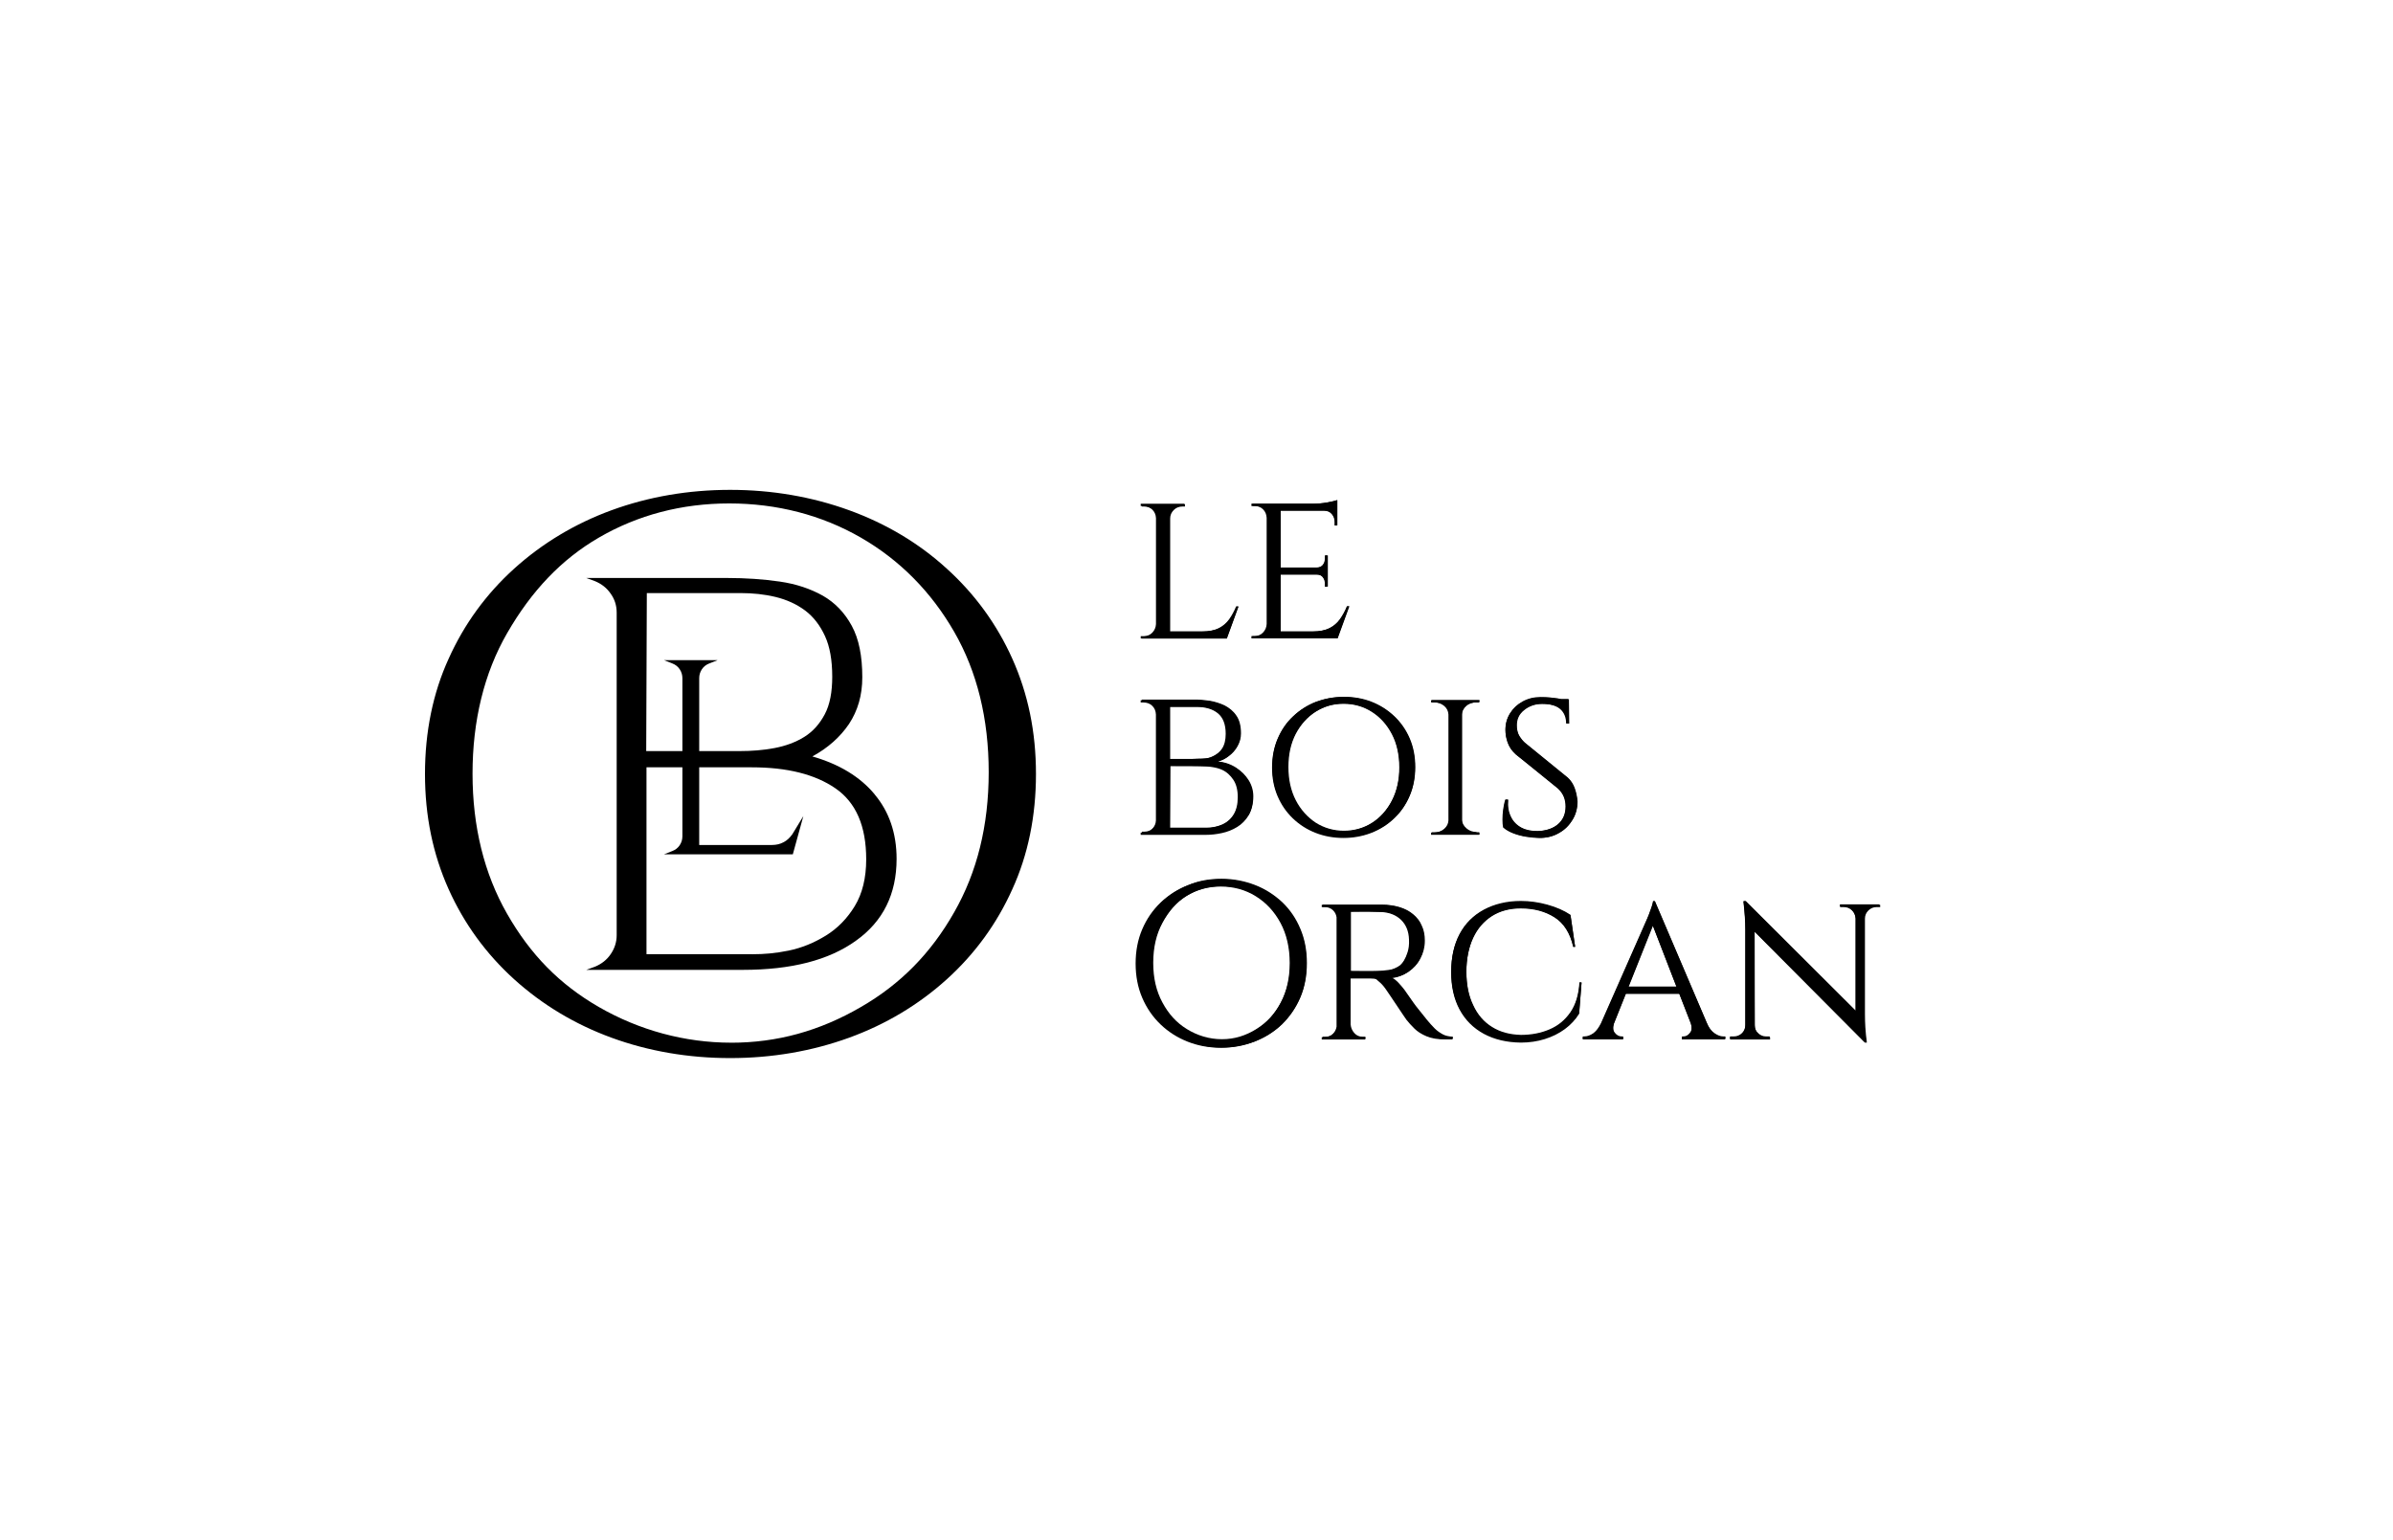 <?xml version="1.0" encoding="UTF-8"?>
<svg id="Calque_1" xmlns="http://www.w3.org/2000/svg" version="1.1" viewBox="0 0 777.1 500">
  <!-- Generator: Adobe Illustrator 29.5.1, SVG Export Plug-In . SVG Version: 2.1.0 Build 141)  -->
  <g>
    <path d="M401.7,196.9c-.6,1.6-1.4,2.9-2.3,4.2-.9,1.2-2,2.2-3.4,2.9s-3.2,1.1-5.5,1.1h-10.5v-36.7c0-1.1.4-2,1.2-2.8.8-.8,1.8-1.1,2.8-1.1h.8v-.7h-14v.7h.8c1.1,0,2.1.4,2.9,1.1s1.2,1.7,1.2,2.8v34.3c0,1.1-.4,2-1.2,2.8-.7.8-1.7,1.2-2.8,1.2h-1v.7h27.7l3.8-10.4h-.5v-.1Z"/>
    <path d="M437.5,196.9c-.6,1.6-1.4,2.9-2.3,4.2-.9,1.2-2,2.2-3.4,2.9s-3.2,1.1-5.5,1.1h-10.4v-18.5h11.7c1,0,1.7.3,2.1.9.5.6.7,1.3.7,2.1v.9h.8v-10.1h-.8v.9c0,.8-.2,1.5-.7,2.1s-1.2.9-2.1.9h-11.7v-18.5h14.2c1.1,0,1.9.4,2.5,1.1.6.7.9,1.6.9,2.6v1.1h.8v-8.2c-.6.2-1.7.5-3.3.8-1.6.3-3.1.4-4.5.4h-19.8v.7h1c1.1,0,2.1.4,2.8,1.1.7.7,1.1,1.6,1.2,2.8v34.4c0,1.1-.4,2-1.2,2.8-.7.8-1.7,1.2-2.8,1.2h-1v.7h27.7l3.8-10.4h-.7Z"/>
    <path d="M436.4,226.3c3.2,0,6.2.5,9,1.6s5.3,2.7,7.4,4.7,3.8,4.4,5,7.2,1.8,5.9,1.8,9.3-.6,6.5-1.8,9.3c-1.2,2.8-2.8,5.2-5,7.2-2.1,2-4.6,3.6-7.4,4.7s-5.8,1.6-9,1.6-6.2-.5-9-1.6-5.2-2.7-7.4-4.7c-2.1-2-3.8-4.4-5-7.2-1.2-2.8-1.8-5.9-1.8-9.3s.6-6.5,1.8-9.3c1.2-2.8,2.8-5.2,5-7.2,2.1-2,4.6-3.6,7.4-4.7,2.8-1,5.8-1.6,9-1.6ZM436.4,269.8c3.4,0,6.5-.9,9.2-2.6s4.9-4.2,6.5-7.3c1.6-3.1,2.4-6.7,2.4-10.8s-.8-7.7-2.4-10.8-3.8-5.5-6.5-7.2-5.8-2.6-9.2-2.6-6.4.9-9.1,2.6c-2.7,1.7-4.9,4.2-6.5,7.2-1.6,3.1-2.4,6.7-2.4,10.8s.8,7.7,2.4,10.8,3.8,5.5,6.5,7.3c2.7,1.7,5.8,2.6,9.1,2.6Z"/>
    <path d="M479.5,270.2c-1.3,0-2.4-.4-3.3-1.2-.9-.8-1.4-1.7-1.4-2.8v-34.2c0-1.1.5-2,1.4-2.8s2-1.1,3.3-1.1h.9l.1-.7h-15.5v.7h1c1.3,0,2.4.4,3.3,1.1.9.8,1.4,1.7,1.4,2.8v34.3c0,1.1-.5,2-1.4,2.8s-2,1.2-3.3,1.2h-1v.7h15.5l-.1-.7h-.9v-.1Z"/>
    <path d="M511.4,256c-.5-1.4-1.3-2.6-2.3-3.5l-13.9-11.3c-.7-.6-1.2-1.3-1.6-1.9-.4-.6-.7-1.3-.8-1.9-.2-.7-.2-1.3-.2-1.9,0-1.9.7-3.6,2.4-4.9,1.6-1.3,3.6-2,5.9-2,2.7,0,4.7.6,6,1.7,1.3,1.1,1.9,2.7,1.9,4.7h.8l-.1-7.2h0v-.7h-2.5c-.3-.1-.6-.1-.9-.2-.7-.1-1.5-.2-2.5-.3s-2.1-.1-3.4-.1c-2.1,0-4,.5-5.7,1.4s-3.1,2.2-4.1,3.8-1.5,3.4-1.5,5.4c0,1.3.2,2.6.7,4s1.3,2.7,2.6,3.9l13.8,11c.9.8,1.5,1.7,1.9,2.7.4.9.6,2,.6,3.2,0,2.4-.8,4.3-2.4,5.7-1.6,1.4-3.9,2.2-6.7,2.3-2,0-3.8-.3-5.3-1.1-1.5-.8-2.7-2-3.4-3.5-.8-1.6-1.1-3.4-.9-5.6h-.8c-.3.9-.5,2-.7,3.1-.2,1.2-.2,2.3-.2,3.3s.1,1.9.2,2.6c.9.8,2,1.4,3.3,1.9s2.8.9,4.3,1.1,3,.4,4.3.4c2.2,0,4.3-.5,6.1-1.6,1.9-1,3.3-2.5,4.4-4.3s1.6-3.8,1.6-5.9c-.1-1.4-.4-2.8-.9-4.3Z"/>
    <path d="M513.6,319l-.8,10c-1.2,1.9-2.7,3.6-4.7,5-1.9,1.4-4.1,2.5-6.5,3.2-2.4.8-5,1.1-7.7,1.1-4.6,0-8.6-1-12-2.8s-6-4.5-7.9-7.9c-1.8-3.4-2.7-7.4-2.7-12.1s.9-8.8,2.7-12.2c1.8-3.4,4.4-6,7.9-7.9,3.4-1.8,7.4-2.8,12-2.8,2.8,0,5.7.4,8.6,1.2,2.9.8,5.4,1.9,7.5,3.3l1.5,10.3h-.6c-1-4.5-3-7.7-6.1-9.6-3-1.9-6.7-2.9-10.9-2.9-3.6,0-6.7.8-9.4,2.5-2.6,1.7-4.7,4-6.1,7.1s-2.2,6.8-2.2,11,.7,7.8,2.2,10.9c1.4,3.1,3.5,5.5,6.1,7.1,2.7,1.7,5.8,2.5,9.4,2.6,3.4,0,6.5-.6,9.3-1.8,2.8-1.2,5-3,6.8-5.6,1.7-2.5,2.7-5.8,2.9-9.7h.7Z"/>
    <path d="M559.6,336.6c-.9,0-1.9-.4-2.9-1.1s-1.9-1.9-2.5-3.5h0l-16.8-39.4h-.6c0,.5-.2,1.1-.5,2-.3.8-.6,1.7-.9,2.5-.3.8-.8,1.9-1.3,3l-14.2,32.2c-.7,1.4-1.5,2.5-2.4,3.2-1,.7-2,1.1-3,1.1h-.5v.7h13.1v-.7h-.5c-.8,0-1.6-.4-2.2-1.2-.6-.7-.7-1.8-.3-3.1l3.9-9.7h17.3l3.8,9.7c.4,1.3.3,2.4-.3,3.1-.6.8-1.3,1.2-2.1,1.2h-.5v.7h14.1v-.7h-.7ZM528.8,320.4l7.9-19.9,7.7,19.9h-15.6Z"/>
    <path d="M605.5,293.7h-8v.7h1.2c1.1,0,1.9.4,2.7,1.1.7.7,1.1,1.6,1.2,2.7v30l-35.7-35.6h-.7c.4,3.6.6,6.6.6,9.1v31.1c0,1.1-.4,2-1.1,2.7-.7.7-1.6,1.1-2.7,1.1h-1.2v.7h12.9v-.7h-1.2c-1,0-1.9-.4-2.6-1.1-.8-.7-1.1-1.6-1.1-2.7h0l-.1-30.4,35.7,35.9h.6c-.2-1.8-.4-3.4-.5-4.8s-.1-2.9-.1-4.5v-30.8c0-1.1.4-2,1.1-2.7.8-.7,1.6-1.1,2.6-1.1h1.2v-.7h-4.8Z"/>
    <path d="M396.7,285.4c3.8,0,7.4.7,10.8,2s6.3,3.2,8.9,5.6c2.5,2.4,4.5,5.3,5.9,8.7,1.4,3.3,2.1,7,2.1,11.1s-.7,7.8-2.1,11.1c-1.4,3.3-3.4,6.2-5.9,8.7-2.5,2.4-5.5,4.3-8.9,5.6s-7,2-10.8,2-7.4-.7-10.7-2c-3.3-1.3-6.3-3.2-8.8-5.6s-4.5-5.3-5.9-8.7c-1.4-3.3-2.1-7-2.1-11.1s.7-7.8,2.1-11.1c1.4-3.3,3.4-6.2,5.9-8.7,2.5-2.4,5.5-4.3,8.8-5.6,3.3-1.4,6.9-2,10.7-2ZM396.8,337.5c4.2,0,7.8-1.2,11.2-3.3,3.4-2.1,6.1-5,8-8.7,2-3.7,3-8,3-12.9s-1-9.3-3-13-4.7-6.6-8-8.7c-3.4-2.1-7.2-3.1-11.3-3.1s-7.9,1-11.3,3.1-5.9,5.1-7.9,8.8-3,8-3,13,1,9.2,3,12.9c2,3.7,4.5,6.5,7.9,8.6,3.4,2.1,7.3,3.3,11.4,3.3Z"/>
    <path d="M468.5,335.9c-.9-.5-1.8-1.1-2.6-1.9-.8-.8-1.7-1.8-2.6-2.9s-1.8-2.3-2.8-3.5-2-2.7-3.2-4.4c-.7-1.1-1.6-2.3-2.6-3.4-1-1.2-1.9-1.9-2.7-2.3,2.1-.2,3.9-.9,5.5-2s2.9-2.5,3.8-4.3c.9-1.7,1.4-3.6,1.4-5.7,0-1.8-.3-3.5-1-4.9-.6-1.5-1.6-2.7-2.8-3.7-1.2-1-2.7-1.8-4.4-2.3-1.7-.5-3.6-.8-5.8-.8h-19.2v.7h1c1.1,0,2,.4,2.7,1.1.6.6,1,1.3,1.1,2.2v35.5c-.1.8-.5,1.6-1.1,2.2-.7.8-1.6,1.2-2.7,1.2h-1v.7h14l-.1-.7h-.9c-1.1,0-2-.4-2.7-1.2-.7-.8-1.1-1.7-1.2-2.8v-15.1h6.8c1.9.1,1.7.2,2.3.7,1.2,1,1.6,1.4,2.5,2.7.1.2.5.8,1.2,1.7.6.9,1.4,2,2.1,3.2s1.5,2.2,2.2,3.2,1.1,1.6,1.3,1.9c.7.9,1.6,1.9,2.6,2.9s2.3,1.8,3.9,2.5,3.7,1,6.2,1h2.1v-.7c-1.3-.1-2.4-.3-3.3-.8ZM451,315c-1.3.2-2.5.3-3.8.3-1.1.1-8.5,0-8.5,0v-19.3h2.3c1.6,0,5.5,0,7.7.1,1.4,0,2.6.3,3.7.7,1.1.4,2,1,2.8,1.8s1.4,1.7,1.9,2.8c.4,1.1.7,2.3.7,3.6,0,.8,0,1.5-.1,2.3-.1.7-.2,1.4-.4,1.9-.6,2-1.5,3.5-2.6,4.4-1.3.7-2.5,1.3-3.7,1.4Z"/>
    <path d="M405.5,253.4c-1-1.6-2.4-3-4.1-4.1s-3.7-1.8-5.9-2c1.3-.3,2.5-.9,3.6-1.8,1.1-.8,2.1-1.9,2.8-3.2.7-1.3,1.1-2.6,1.1-4.1,0-2.4-.5-4.4-1.5-5.8-1-1.5-2.3-2.5-3.8-3.3-1.5-.7-3.1-1.2-4.7-1.5-1.6-.2-3.1-.4-4.3-.4h-17.9v.7h.8c1.2,0,2.2.4,2.9,1.1.8.7,1.2,1.7,1.2,2.8v34.3c0,1.1-.4,2-1.2,2.8-.8.8-1.7,1.2-2.9,1.2h-.8v.7h21c1.7,0,3.4-.2,5.2-.6,1.8-.4,3.4-1,4.9-2,1.5-.9,2.7-2.2,3.7-3.7.9-1.6,1.4-3.6,1.4-5.9,0-1.8-.5-3.6-1.5-5.2ZM380,229.5h8.8c3,0,5.3.7,7,2.1,1.7,1.4,2.5,3.6,2.5,6.7,0,2-.4,3.6-1.2,4.8-.8,1.2-1.8,1.9-3,2.5s-2,.7-3.6.8c-.4,0-1.6,0-3.2.1h-7.3v-17ZM400.8,264.4c-.9,1.5-2.2,2.6-3.7,3.3-1.6.7-3.4,1.1-5.3,1.1h-11.8l.1-20.1c2.8,0,10.2,0,12,.1,1.9.1,3.5.4,5,1,1.6.7,2.8,1.8,3.8,3.3,1,1.4,1.4,3.3,1.4,5.6-.1,2.3-.6,4.2-1.5,5.7Z"/>
  </g>
  <g>
    <path d="M401.43,196.91c-.64,1.56-1.4,2.95-2.27,4.19-.87,1.24-2.01,2.21-3.4,2.91-1.4.71-3.24,1.06-5.53,1.06h-10.45v-36.8c0-1.12.4-2.05,1.2-2.81.8-.75,1.75-1.13,2.85-1.13h.83v-.73h-14.23v.73h.83c1.14,0,2.11.38,2.89,1.13.78.75,1.19,1.69,1.24,2.81v34.4c-.05,1.07-.44,1.99-1.17,2.77-.74.78-1.67,1.17-2.82,1.17h-.96v.73h27.91l3.78-10.42h-.69Z"/>
    <path d="M437.38,196.91c-.64,1.56-1.4,2.95-2.27,4.19-.87,1.24-2.01,2.21-3.4,2.91-1.4.71-3.24,1.06-5.53,1.06h-10.45v-18.51h11.69c.96,0,1.67.3,2.13.91.46.61.69,1.32.69,2.15v.95h.76v-10.2h-.76v.95c0,.83-.23,1.54-.69,2.15-.46.61-1.17.91-2.13.91h-11.69v-18.51h14.23c1.06,0,1.89.36,2.51,1.09s.93,1.6.93,2.62v1.09h.76v-8.24c-.6.24-1.7.5-3.3.76-1.6.27-3.12.4-4.54.4h-19.94v.73h.96c1.14,0,2.08.36,2.82,1.09.73.73,1.12,1.65,1.17,2.77v34.47c-.05,1.07-.44,1.99-1.17,2.77-.74.78-1.67,1.17-2.82,1.17h-.96v.73h27.91l3.78-10.42h-.69Z"/>
    <path d="M436.25,226.38c3.21,0,6.22.55,9.04,1.64,2.82,1.09,5.29,2.66,7.43,4.7,2.13,2.04,3.79,4.46,4.98,7.25,1.19,2.79,1.79,5.89,1.79,9.29s-.6,6.5-1.79,9.29c-1.19,2.79-2.85,5.21-4.98,7.25-2.13,2.04-4.61,3.61-7.43,4.7-2.82,1.09-5.83,1.64-9.04,1.64s-6.21-.55-9.01-1.64c-2.8-1.09-5.26-2.66-7.39-4.7-2.13-2.04-3.79-4.46-4.98-7.25-1.19-2.79-1.79-5.89-1.79-9.29s.6-6.5,1.79-9.29c1.19-2.79,2.85-5.21,4.98-7.25,2.13-2.04,4.59-3.61,7.39-4.7,2.79-1.09,5.8-1.64,9.01-1.64ZM436.25,269.95c3.39,0,6.46-.87,9.21-2.62,2.75-1.75,4.93-4.18,6.53-7.29,1.6-3.11,2.41-6.7,2.41-10.79s-.8-7.74-2.41-10.82c-1.61-3.08-3.78-5.5-6.53-7.25-2.75-1.75-5.82-2.62-9.21-2.62s-6.39.87-9.14,2.62c-2.75,1.75-4.93,4.17-6.53,7.25-1.6,3.08-2.41,6.69-2.41,10.82s.8,7.68,2.41,10.79c1.6,3.11,3.78,5.54,6.53,7.29,2.75,1.75,5.8,2.62,9.14,2.62Z"/>
    <path d="M479.37,270.39c-1.28,0-2.37-.39-3.27-1.17-.89-.78-1.36-1.7-1.41-2.77v-34.4c.05-1.12.52-2.05,1.41-2.81.9-.75,1.98-1.13,3.27-1.13h.89l.07-.73h-15.61v.73h.96c1.28,0,2.37.38,3.27,1.13.89.75,1.36,1.69,1.41,2.81v34.4c-.05,1.07-.52,1.99-1.41,2.77-.89.78-1.98,1.17-3.27,1.17h-.96v.73h15.61l-.07-.73h-.89Z"/>
    <path d="M511.35,256.15c-.5-1.43-1.28-2.61-2.34-3.54l-13.89-11.37c-.69-.63-1.23-1.26-1.62-1.89-.39-.63-.66-1.28-.83-1.93-.16-.66-.24-1.3-.24-1.93-.05-1.94.75-3.58,2.37-4.92,1.63-1.34,3.58-2,5.88-2,2.7,0,4.7.57,5.98,1.71,1.28,1.14,1.92,2.71,1.92,4.7h.83l-.07-7.21s-.02,0-.03-.01l-.04-.72h-2.29c-.28-.07-.58-.13-.9-.18-.71-.12-1.55-.23-2.51-.33-.96-.1-2.09-.15-3.37-.15-2.11,0-4.02.47-5.74,1.42-1.72.95-3.08,2.22-4.09,3.83-1.01,1.6-1.51,3.4-1.51,5.39,0,1.26.23,2.6.69,4.01.46,1.41,1.33,2.7,2.61,3.86l13.75,11.22c.87.83,1.5,1.71,1.89,2.66.39.95.58,2,.58,3.17,0,2.38-.81,4.29-2.44,5.72-1.63,1.43-3.86,2.2-6.7,2.29-2.02.05-3.78-.33-5.29-1.13-1.51-.8-2.66-1.98-3.44-3.53-.78-1.55-1.08-3.42-.9-5.61h-.82c-.28.92-.49,1.97-.65,3.13-.16,1.17-.24,2.27-.24,3.32s.07,1.91.21,2.59c.87.78,1.97,1.42,3.3,1.93,1.33.51,2.76.89,4.3,1.13,1.53.24,2.97.36,4.3.36,2.24,0,4.3-.52,6.15-1.57,1.86-1.04,3.33-2.47,4.43-4.26,1.1-1.8,1.63-3.76,1.58-5.9-.05-1.41-.32-2.83-.83-4.26Z"/>
    <path d="M513.58,319.22l-.76,9.98c-1.19,1.94-2.75,3.62-4.67,5.03-1.93,1.41-4.1,2.49-6.53,3.24-2.43.75-5,1.13-7.7,1.13-4.63-.05-8.65-1-12.06-2.84-3.41-1.85-6.04-4.47-7.87-7.87-1.83-3.4-2.75-7.46-2.75-12.17s.92-8.84,2.75-12.24c1.83-3.4,4.46-6.02,7.87-7.87,3.41-1.84,7.44-2.77,12.06-2.77,2.84,0,5.71.39,8.59,1.17,2.89.78,5.38,1.87,7.49,3.28l1.51,10.27h-.62c-1.01-4.47-3.04-7.67-6.08-9.62-3.05-1.94-6.7-2.91-10.96-2.91-3.62,0-6.75.84-9.39,2.51-2.64,1.68-4.67,4.06-6.12,7.14-1.44,3.09-2.17,6.77-2.17,11.04s.72,7.81,2.17,10.89c1.44,3.09,3.49,5.47,6.15,7.14,2.66,1.68,5.8,2.54,9.42,2.59,3.44,0,6.54-.59,9.32-1.79,2.77-1.19,5.03-3.05,6.77-5.57,1.74-2.52,2.73-5.78,2.96-9.76h.62Z"/>
    <path d="M559.69,336.85c-.92,0-1.88-.35-2.89-1.06-1.01-.7-1.86-1.88-2.54-3.53h-.02l-16.82-39.42h-.62c-.05.49-.21,1.14-.48,1.97-.28.83-.59,1.66-.93,2.51-.34.85-.77,1.86-1.27,3.02l-14.21,32.29c-.69,1.45-1.5,2.51-2.42,3.16-1.01.71-1.99,1.06-2.96,1.06h-.55v.73h13.13v-.73h-.55c-.83,0-1.56-.4-2.2-1.2-.6-.75-.68-1.79-.28-3.1l3.89-9.76h17.37l3.78,9.76c.39,1.31.31,2.36-.28,3.1-.64.8-1.35,1.2-2.13,1.2h-.55v.73h14.09v-.73h-.55ZM528.83,320.6l7.94-19.92,7.71,19.92h-15.65Z"/>
    <path d="M605.61,293.86h-8.04v.73h1.17c1.05,0,1.95.36,2.68,1.09.73.73,1.12,1.63,1.17,2.7v30.09l-35.75-35.7h-.69c.41,3.6.62,6.63.62,9.11v31.19c0,1.07-.37,1.97-1.1,2.7-.73.73-1.63,1.09-2.68,1.09h-1.17v.73h12.99v-.73h-1.17c-1.01,0-1.89-.36-2.65-1.09-.76-.73-1.13-1.63-1.13-2.7h0l-.05-30.43,35.81,35.97h.62c-.23-1.8-.39-3.41-.48-4.85-.09-1.43-.14-2.93-.14-4.48v-30.9c0-1.07.38-1.97,1.13-2.7.76-.73,1.64-1.09,2.65-1.09h1.17v-.73h-4.95Z"/>
    <path d="M396.49,285.56c3.83,0,7.44.65,10.81,1.96,3.37,1.31,6.33,3.18,8.88,5.62,2.55,2.44,4.53,5.33,5.96,8.67,1.42,3.34,2.14,7.04,2.14,11.11s-.71,7.77-2.14,11.11c-1.43,3.34-3.41,6.23-5.96,8.67-2.55,2.44-5.51,4.31-8.88,5.62-3.37,1.31-6.97,1.96-10.81,1.96s-7.43-.65-10.77-1.96c-3.34-1.31-6.29-3.18-8.84-5.62-2.55-2.44-4.53-5.33-5.96-8.67-1.43-3.34-2.14-7.04-2.14-11.11s.71-7.77,2.14-11.11c1.42-3.34,3.41-6.23,5.96-8.67,2.55-2.44,5.49-4.31,8.84-5.62,3.34-1.31,6.93-1.96,10.77-1.96ZM396.56,337.79c4.19,0,7.84-1.19,11.23-3.29,3.39-2.1,6.08-5.02,8.06-8.76,1.98-3.74,2.97-8.06,2.97-12.96s-.99-9.3-2.97-13c-1.98-3.71-4.67-6.61-8.06-8.71-3.39-2.1-7.18-3.15-11.37-3.15s-7.89,1.05-11.29,3.15c-3.39,2.1-5.94,5.15-7.93,8.86-1.98,3.71-2.97,8.04-2.97,13s.99,9.23,2.97,12.96c1.98,3.74,4.53,6.51,7.93,8.62,3.39,2.1,7.29,3.29,11.42,3.29Z"/>
    <path d="M468.39,336.16c-.94-.46-1.81-1.1-2.61-1.93s-1.68-1.8-2.65-2.92c-.92-1.12-1.85-2.29-2.79-3.53-.94-1.24-2-2.71-3.2-4.41-.74-1.12-1.62-2.26-2.65-3.42-1.03-1.17-1.94-1.92-2.72-2.26,2.06-.24,3.91-.92,5.53-2.04,1.62-1.12,2.9-2.55,3.81-4.3.92-1.75,1.37-3.64,1.37-5.68,0-1.85-.32-3.5-.96-4.96-.64-1.46-1.57-2.7-2.79-3.72-1.21-1.02-2.68-1.8-4.4-2.33-1.72-.53-3.65-.8-5.81-.8h-19.3v.73h.96c1.1,0,2.02.36,2.75,1.09.61.6.97,1.35,1.1,2.22v35.55c-.14.84-.49,1.59-1.1,2.24-.73.78-1.65,1.17-2.75,1.17h-.96v.73h14.09l-.07-.73h-.89c-1.1,0-2.02-.39-2.75-1.17-.73-.78-1.12-1.7-1.17-2.77v-15.13h6.77c1.86.05,1.67.22,2.28.73,1.19,1,1.57,1.41,2.49,2.67.14.19.53.76,1.17,1.71.64.95,1.35,2,2.13,3.17.78,1.17,1.5,2.25,2.17,3.24.66,1,1.09,1.62,1.27,1.86.73.92,1.6,1.88,2.61,2.88,1.01,1,2.32,1.83,3.95,2.51,1.63.68,3.7,1.02,6.22,1.02h2.13v-.73c-1.24,0-2.33-.23-3.27-.69ZM450.83,315.25c-1.28.17-2.5.26-3.85.33-1.15.06-8.51.03-8.51.03v-19.46c.28.02,1.03.01,2.27-.03,1.6-.05,5.53-.02,7.68.07,1.37.05,2.61.29,3.71.73,1.1.44,2.05,1.05,2.85,1.82.8.78,1.42,1.7,1.86,2.77.43,1.07.68,2.28.72,3.64.05.78.02,1.53-.07,2.26-.09.73-.23,1.36-.41,1.89-.64,2.04-1.52,3.5-2.65,4.37-1.12.87-2.33,1.4-3.61,1.57Z"/>
    <path d="M405.32,253.49c-1.01-1.65-2.37-3.02-4.09-4.12-1.72-1.09-3.7-1.76-5.95-2,1.28-.34,2.5-.94,3.64-1.79,1.14-.85,2.09-1.91,2.82-3.17.73-1.26,1.1-2.62,1.1-4.08,0-2.43-.5-4.37-1.51-5.83-1.01-1.46-2.27-2.55-3.78-3.28-1.51-.73-3.08-1.21-4.71-1.46-1.63-.24-3.06-.36-4.3-.36h-18.12v.73h.83c1.19,0,2.17.36,2.92,1.09.76.73,1.16,1.68,1.2,2.84v34.4c-.05,1.07-.45,1.99-1.2,2.77-.76.78-1.73,1.17-2.92,1.17h-.83v.73h21.15c1.69,0,3.44-.19,5.23-.58,1.79-.39,3.44-1.04,4.95-1.97,1.51-.92,2.74-2.17,3.68-3.75.94-1.58,1.41-3.56,1.41-5.94,0-1.94-.51-3.74-1.51-5.39ZM379.71,229.58h8.77c2.98,0,5.32.69,7.01,2.08,1.69,1.39,2.54,3.61,2.54,6.67,0,1.99-.39,3.58-1.17,4.77-.78,1.19-1.78,1.9-2.99,2.51-1.21.61-1.99.7-3.56.79-.42.02-1.65.05-3.18.07h-7.42v-16.88ZM400.58,264.56c-.92,1.51-2.17,2.61-3.75,3.32-1.58.7-3.36,1.06-5.33,1.06h-11.79l.06-20.12c2.83-.03,10.23-.01,11.99.1,1.9.12,3.46.39,4.97,1.04,1.59.68,2.82,1.85,3.78,3.28.96,1.43,1.44,3.32,1.44,5.65s-.46,4.18-1.37,5.68Z"/>
  </g>
  <g>
    <path d="M237.12,159.09c-13.57,0-26.53,2.23-38.54,6.62-11.85,4.34-22.48,10.72-31.6,18.96-9.12,8.24-16.28,18.09-21.29,29.26-5.1,11.15-7.68,23.74-7.68,37.43s2.58,26.06,7.68,37.43c5.01,11.17,12.17,21.01,21.29,29.26,9.12,8.25,19.75,14.63,31.6,18.96,12,4.39,24.97,6.62,38.54,6.62s26.54-2.23,38.63-6.62c11.89-4.32,22.56-10.7,31.7-18.96,9.12-8.24,16.28-18.09,21.29-29.26,5.1-11.15,7.68-23.74,7.68-37.43s-2.58-26.06-7.68-37.43c-5.01-11.17-12.17-21.01-21.29-29.26-8.98-8.21-19.65-14.59-31.7-18.96-12.1-4.39-25.1-6.62-38.63-6.62ZM237.41,338.63c-14.95,0-29.8-4.01-42.96-11.6-12.71-7.33-22.18-16.96-29.79-30.28-7.44-13.01-11.21-28.32-11.21-45.49s3.77-32.68,11.21-45.59c8-13.9,17.75-24.06,29.79-31.06,12.68-7.37,26.94-11.11,42.37-11.11s29.98,3.74,42.76,11.11c12.6,7.27,22.78,17.55,30.28,30.58,7.44,12.92,11.21,28.26,11.21,45.59s-3.77,32.48-11.21,45.49c-7.54,13.3-17.45,23.37-30.28,30.77-13.42,7.8-27.22,11.6-42.17,11.6Z"/>
    <g>
      <path d="M284.03,258c4.69,5.57,7.13,12.61,7.13,20.92,0,11.44-4.4,20.33-13.19,26.58-8.8,6.35-21.01,9.48-36.75,9.48h-50.82l2.93-1.08c2.05-.88,3.71-2.15,4.98-4.01s1.95-3.91,1.95-6.16v-104.77c0-2.35-.68-4.4-1.95-6.16-1.27-1.86-2.93-3.13-4.98-4.01l-2.93-1.08h45.74c6.06,0,11.73.39,17.1,1.17,5.38.78,9.97,2.35,13.98,4.59,3.91,2.25,7.04,5.47,9.38,9.77s3.42,9.87,3.42,16.71c0,5.86-1.47,10.85-4.3,15.15-2.83,4.2-6.84,7.82-11.92,10.56,8.8,2.54,15.54,6.65,20.23,12.31ZM210.05,192.52l-.2,51.41h30.2c4.01,0,7.82-.29,11.44-.98s6.84-1.86,9.68-3.62c2.83-1.76,4.98-4.2,6.65-7.33s2.44-7.23,2.44-12.22c0-5.38-.78-9.77-2.35-13.19s-3.71-6.26-6.45-8.31c-2.74-2.05-5.96-3.52-9.58-4.4s-7.43-1.27-11.44-1.27h-30.4v-.1ZM244.16,309.9h.29c3.62,0,7.33-.29,11.63-1.17,4.3-.88,8.31-2.54,12.12-4.89,3.81-2.35,6.94-5.57,9.38-9.58,2.44-4.01,3.71-9.09,3.71-15.15,0-10.85-3.32-18.47-9.97-23.07-6.65-4.59-15.74-6.84-27.17-6.84h-34.21v60.69h34.21Z"/>
      <path d="M257.25,271c-.78,1.08-1.66,1.95-2.83,2.54-1.08.59-2.35.88-3.71.88h-23.65v-54.15c0-1.08.29-2.05.88-2.93.59-.88,1.37-1.47,2.35-1.86l2.74-1.08h-17.4l2.74,1.08c.98.39,1.76.98,2.35,1.86.59.88.88,1.86.88,2.93v51.31c0,1.08-.29,2.05-.88,2.93-.59.88-1.37,1.47-2.35,1.86l-2.74,1.08h41.83l3.42-12.41-3.62,5.96Z"/>
    </g>
  </g>
</svg>